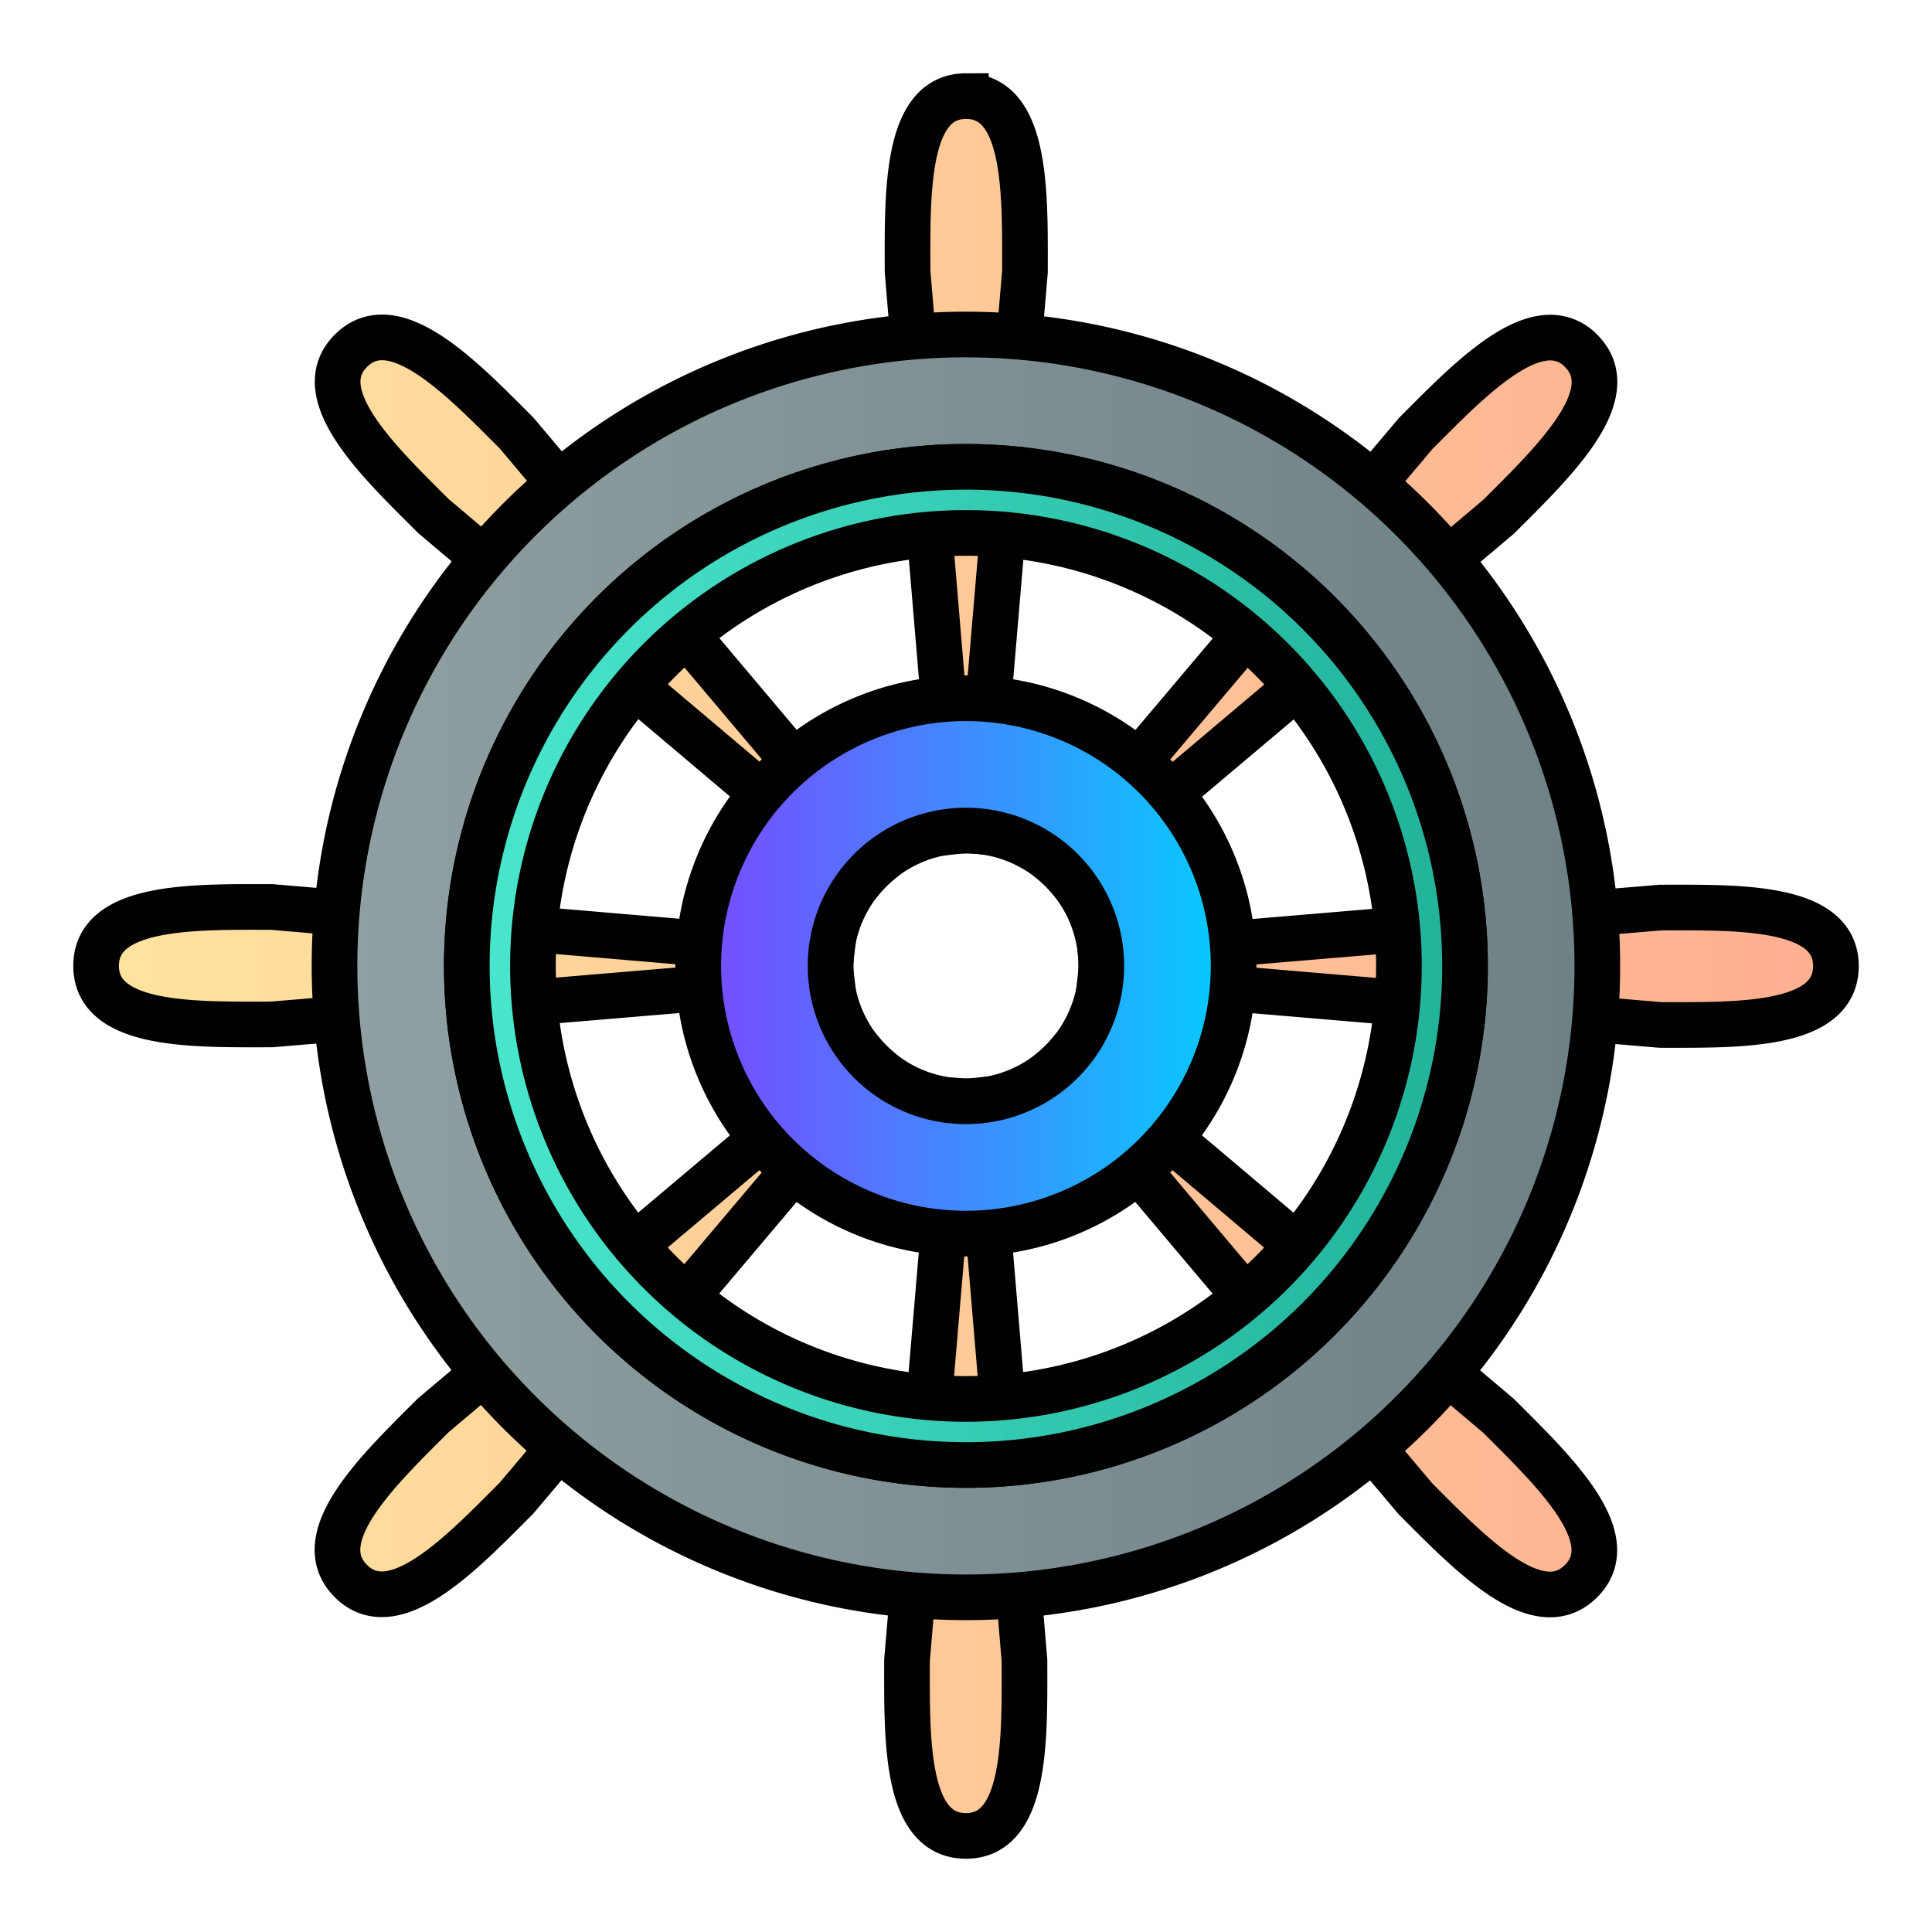 <svg xmlns="http://www.w3.org/2000/svg" xmlns:xlink="http://www.w3.org/1999/xlink" xml:space="preserve" width="48" height="48"><defs><linearGradient id="d"><stop offset="0" style="stop-color:#7e45ff;stop-opacity:1"/><stop offset="1" style="stop-color:#00d2fe;stop-opacity:1"/></linearGradient><linearGradient id="c"><stop offset="0" style="stop-color:#4ae8cd;stop-opacity:1"/><stop offset="1" style="stop-color:#21b199;stop-opacity:1"/></linearGradient><linearGradient id="b"><stop offset="0" style="stop-color:#90a0a3;stop-opacity:1"/><stop offset="1" style="stop-color:#6d8084;stop-opacity:1"/></linearGradient><linearGradient id="a"><stop offset="0" style="stop-color:#ffe49f;stop-opacity:1"/><stop offset="1" style="stop-color:#ffae91;stop-opacity:1"/></linearGradient><linearGradient xlink:href="#a" id="e" x1="-2.09" x2="50.094" y1="24.002" y2="24.002" gradientTransform="matrix(.847 0 0 .847 3.68 3.68)" gradientUnits="userSpaceOnUse"/><linearGradient xlink:href="#b" id="f" x1="4.906" x2="43.094" y1="24" y2="24" gradientTransform="matrix(.847 0 0 .847 3.68 3.68)" gradientUnits="userSpaceOnUse"/><linearGradient xlink:href="#c" id="g" x1="8.789" x2="39.211" y1="24" y2="24" gradientTransform="matrix(.847 0 0 .847 3.68 3.68)" gradientUnits="userSpaceOnUse"/><linearGradient xlink:href="#d" id="h" x1="15.58" x2="32.42" y1="24" y2="24" gradientTransform="matrix(.847 0 0 .847 3.68 3.68)" gradientUnits="userSpaceOnUse"/></defs><path d="M24 2.39c-1.53.002-1.45 2.51-1.45 4.357l1.17 13.91a3.363 3.363 0 0 1 .28-.02 3.363 3.363 0 0 1 .285.013l1.182-13.903c0-1.89.066-4.36-1.467-4.357zM9.386 8.39c-.24.023-.465.125-.668.329-1.08 1.085.75 2.802 2.056 4.108l10.658 9.004a3.363 3.363 0 0 1 .402-.4l-8.996-10.668c-1.086-1.086-2.412-2.473-3.452-2.373Zm29.106 0c-1.025.022-2.297 1.362-3.318 2.383l-9.002 10.658a3.363 3.363 0 0 1 .4.402l10.666-8.996c1.337-1.337 3.13-3.038 2.044-4.12a1.047 1.047 0 0 0-.79-.327ZM6.747 22.535c-1.89 0-4.36-.066-4.357 1.467.002 1.531 2.51 1.452 4.357 1.452l13.91-1.17a3.363 3.363 0 0 1-.02-.284 3.363 3.363 0 0 1 .02-.282zm34.508.015-13.904 1.17a3.363 3.363 0 0 1 .013.28 3.363 3.363 0 0 1-.02.285l13.911 1.182c1.89 0 4.362.066 4.36-1.467-.003-1.53-2.513-1.45-4.36-1.45zM26.57 26.168a3.363 3.363 0 0 1-.4.4l8.997 10.67c1.337 1.337 3.036 3.13 4.118 2.044 1.08-1.084-.75-2.801-2.056-4.108zm-5.135.002-10.67 8.996c-1.337 1.337-3.13 3.036-2.044 4.118 1.085 1.08 2.802-.75 4.108-2.056l9.006-10.658a3.363 3.363 0 0 1-.4-.4Zm2.284 1.174-1.183 13.911c0 1.89-.066 4.362 1.467 4.36 1.531-.003 1.452-2.513 1.452-4.36l-1.17-13.91a3.363 3.363 0 0 1-.284.019 3.363 3.363 0 0 1-.282-.02z" style="fill:url(#e);fill-opacity:1;stroke:#000;stroke-width:1.134;stroke-linecap:butt;stroke-linejoin:miter;stroke-miterlimit:4;stroke-dasharray:none;stroke-opacity:1" transform="translate(-.002 -.002)"/><path d="M24 8.313A15.687 15.687 0 0 0 8.313 24 15.687 15.687 0 0 0 24 39.687 15.687 15.687 0 0 0 39.687 24 15.687 15.687 0 0 0 24 8.313Zm0 3.288A12.4 12.4 0 0 1 36.4 24 12.4 12.4 0 0 1 24 36.4 12.4 12.4 0 0 1 11.6 24 12.4 12.4 0 0 1 24 11.6Z" style="fill:url(#f);fill-opacity:1;stroke:#000;stroke-width:1.134;stroke-linecap:round;stroke-linejoin:round;stroke-miterlimit:4;stroke-dasharray:none" transform="translate(-.002 -.002)"/><path d="M24 11.6A12.4 12.4 0 0 0 11.6 24 12.4 12.4 0 0 0 24 36.4 12.4 12.4 0 0 0 36.4 24 12.4 12.4 0 0 0 24 11.6Zm0 1.643A10.757 10.757 0 0 1 34.758 24 10.757 10.757 0 0 1 24 34.758 10.757 10.757 0 0 1 13.243 24 10.757 10.757 0 0 1 24 13.243Z" style="fill:url(#g);fill-opacity:1;stroke:#000;stroke-width:1.134;stroke-linecap:round;stroke-linejoin:round;stroke-miterlimit:4;stroke-dasharray:none" transform="translate(-.002 -.002)"/><path d="M24 17.35A6.65 6.65 0 0 0 17.35 24 6.65 6.65 0 0 0 24 30.65 6.65 6.65 0 0 0 30.65 24 6.65 6.65 0 0 0 24 17.35Zm0 3.287A3.363 3.363 0 0 1 27.364 24 3.363 3.363 0 0 1 24 27.364 3.363 3.363 0 0 1 20.637 24 3.363 3.363 0 0 1 24 20.637z" style="fill:url(#h);fill-opacity:1;stroke:#000;stroke-width:1.134;stroke-linecap:round;stroke-linejoin:round;stroke-miterlimit:4;stroke-dasharray:none" transform="translate(-.002 -.002)"/></svg>